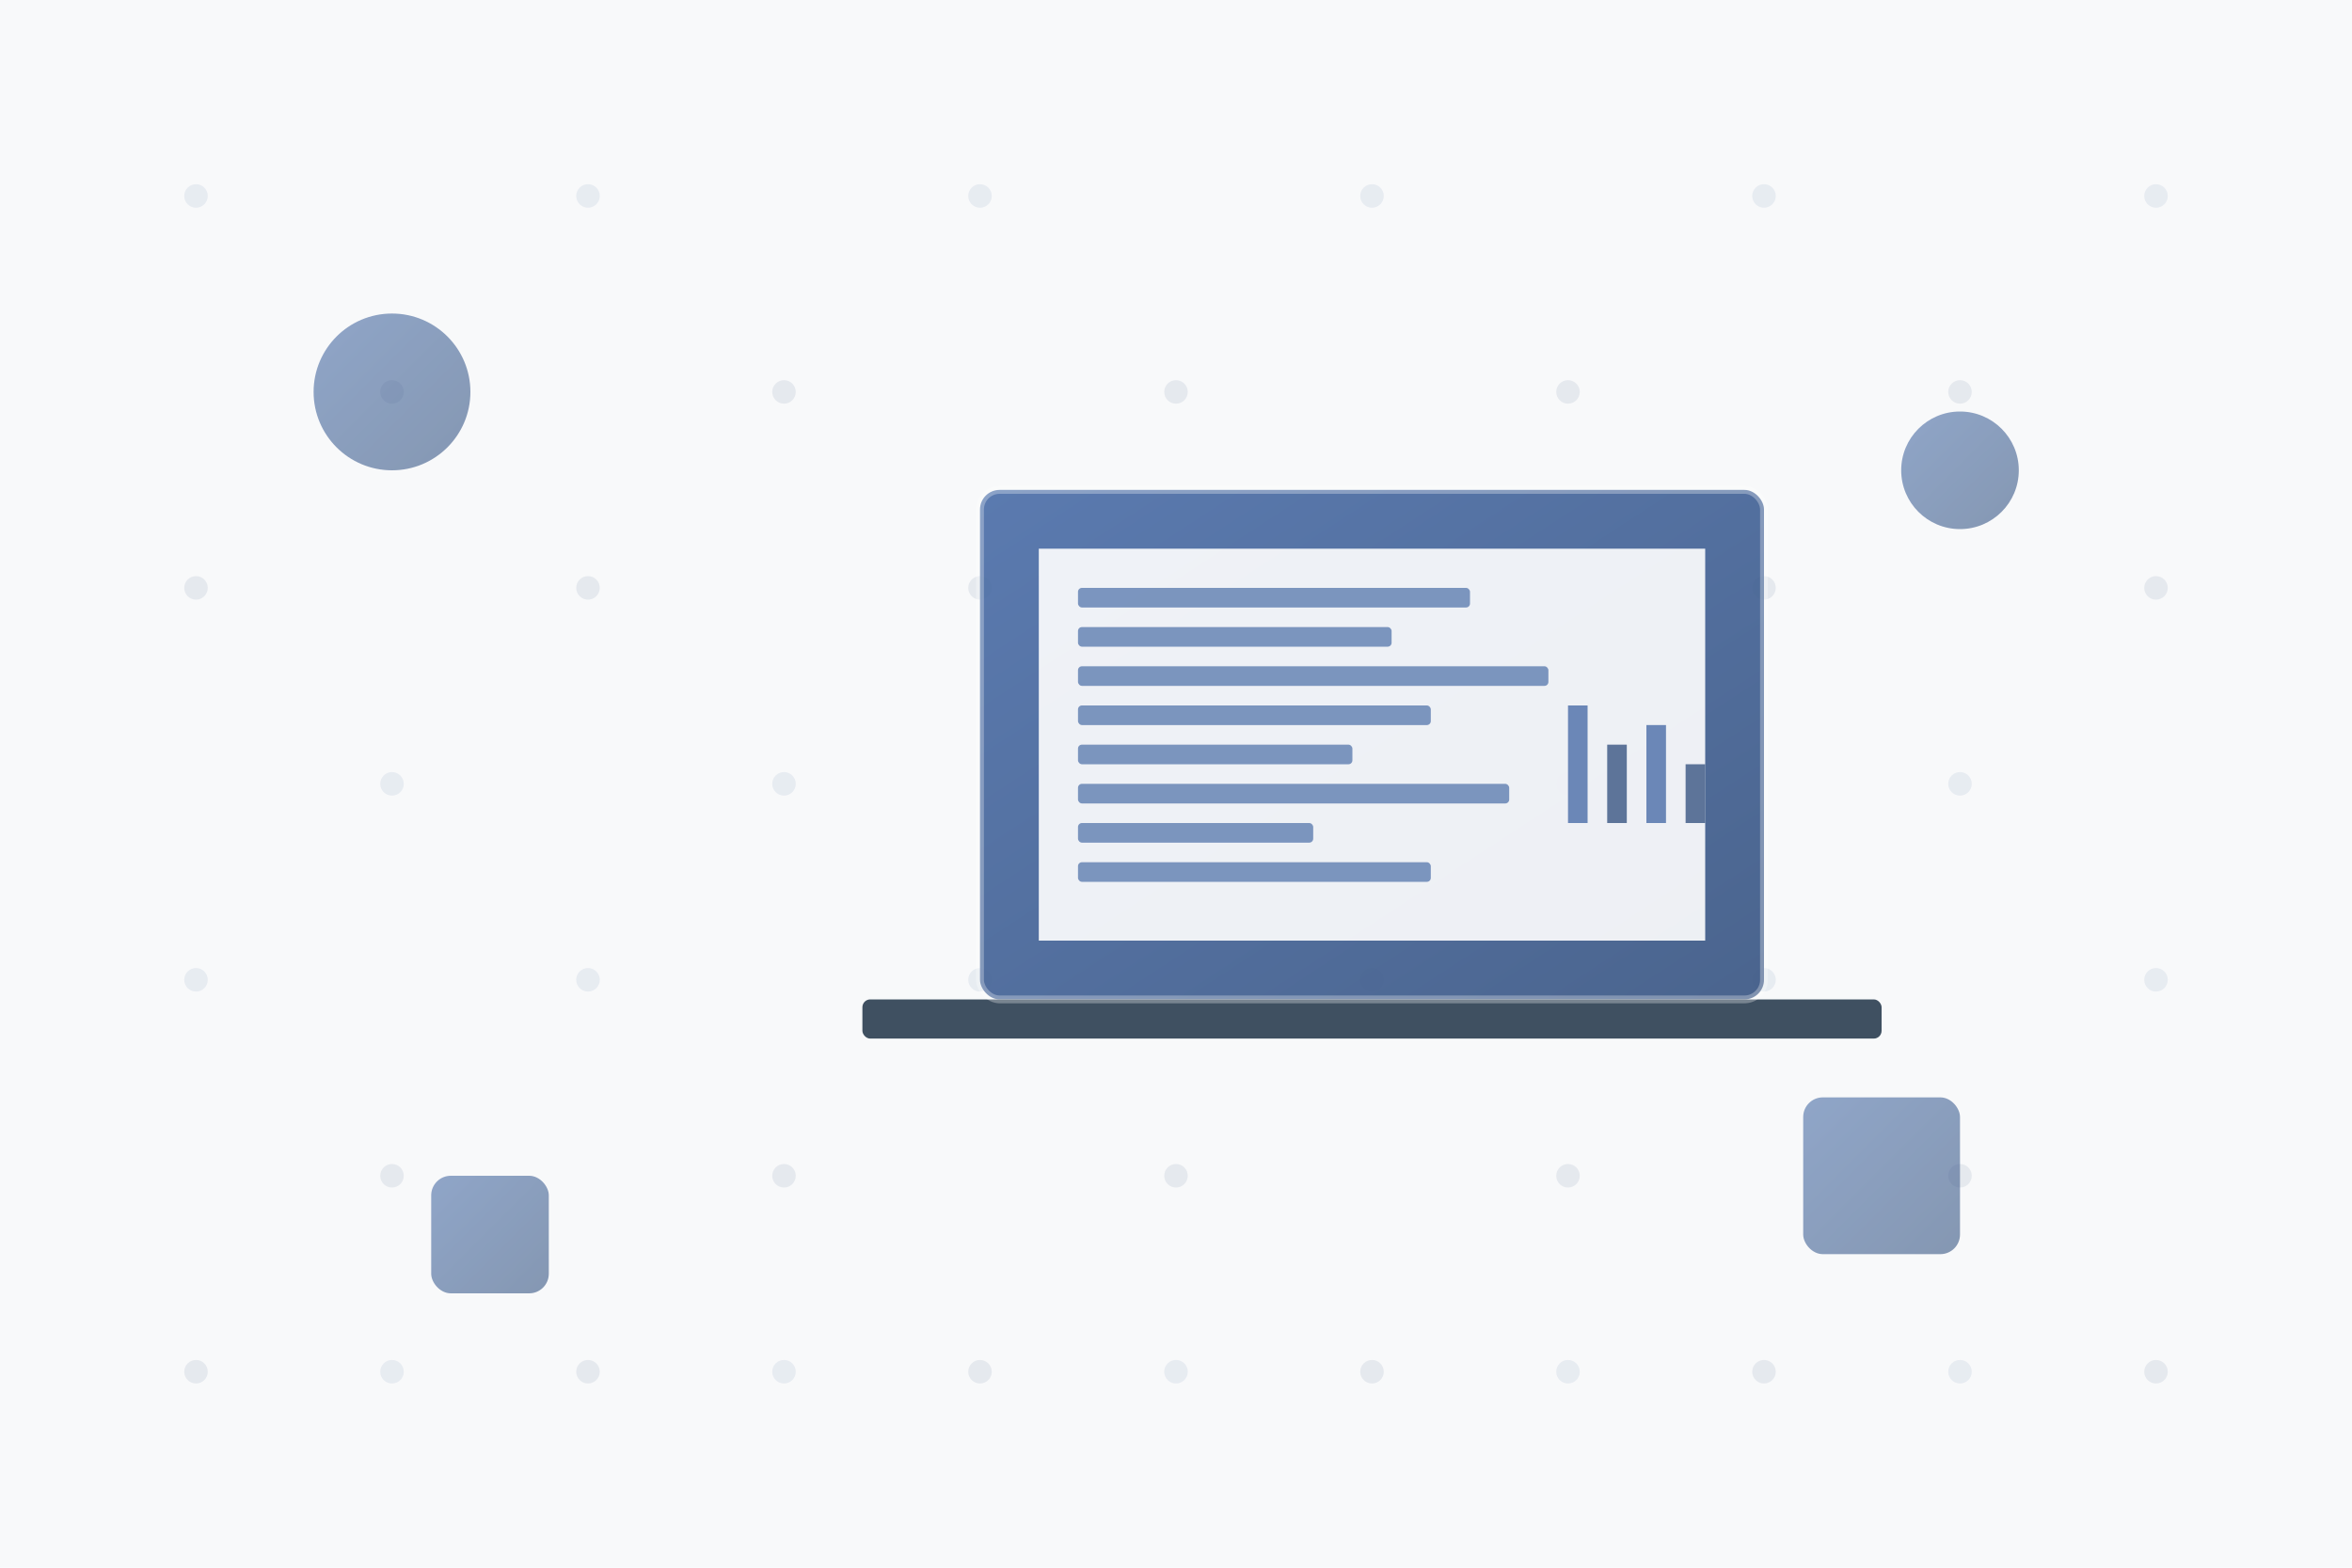 <?xml version="1.0" encoding="UTF-8"?>
<svg xmlns="http://www.w3.org/2000/svg" width="600" height="400" viewBox="0 0 600 400">
  <defs>
    <linearGradient id="about-gradient" x1="0%" y1="0%" x2="100%" y2="100%">
      <stop offset="0%" stop-color="#4a6da7"/>
      <stop offset="100%" stop-color="#385582"/>
    </linearGradient>
  </defs>
  
  <!-- Background with subtle pattern -->
  <rect width="600" height="400" fill="#f8f9fa"/>
  <g opacity="0.1">
    <circle cx="50" cy="50" r="3" fill="#4a6da7"/>
    <circle cx="100" cy="100" r="3" fill="#385582"/>
    <circle cx="150" cy="50" r="3" fill="#4a6da7"/>
    <circle cx="200" cy="100" r="3" fill="#385582"/>
    <circle cx="250" cy="50" r="3" fill="#4a6da7"/>
    <circle cx="300" cy="100" r="3" fill="#385582"/>
    <circle cx="350" cy="50" r="3" fill="#4a6da7"/>
    <circle cx="400" cy="100" r="3" fill="#385582"/>
    <circle cx="450" cy="50" r="3" fill="#4a6da7"/>
    <circle cx="500" cy="100" r="3" fill="#385582"/>
    <circle cx="550" cy="50" r="3" fill="#4a6da7"/>
    
    <circle cx="50" cy="150" r="3" fill="#385582"/>
    <circle cx="100" cy="200" r="3" fill="#4a6da7"/>
    <circle cx="150" cy="150" r="3" fill="#385582"/>
    <circle cx="200" cy="200" r="3" fill="#4a6da7"/>
    <circle cx="250" cy="150" r="3" fill="#385582"/>
    <circle cx="300" cy="200" r="3" fill="#4a6da7"/>
    <circle cx="350" cy="150" r="3" fill="#385582"/>
    <circle cx="400" cy="200" r="3" fill="#4a6da7"/>
    <circle cx="450" cy="150" r="3" fill="#385582"/>
    <circle cx="500" cy="200" r="3" fill="#4a6da7"/>
    <circle cx="550" cy="150" r="3" fill="#385582"/>
    
    <circle cx="50" cy="250" r="3" fill="#4a6da7"/>
    <circle cx="100" cy="300" r="3" fill="#385582"/>
    <circle cx="150" cy="250" r="3" fill="#4a6da7"/>
    <circle cx="200" cy="300" r="3" fill="#385582"/>
    <circle cx="250" cy="250" r="3" fill="#4a6da7"/>
    <circle cx="300" cy="300" r="3" fill="#385582"/>
    <circle cx="350" cy="250" r="3" fill="#4a6da7"/>
    <circle cx="400" cy="300" r="3" fill="#385582"/>
    <circle cx="450" cy="250" r="3" fill="#4a6da7"/>
    <circle cx="500" cy="300" r="3" fill="#385582"/>
    <circle cx="550" cy="250" r="3" fill="#4a6da7"/>
    
    <circle cx="50" cy="350" r="3" fill="#385582"/>
    <circle cx="100" cy="350" r="3" fill="#4a6da7"/>
    <circle cx="150" cy="350" r="3" fill="#385582"/>
    <circle cx="200" cy="350" r="3" fill="#4a6da7"/>
    <circle cx="250" cy="350" r="3" fill="#385582"/>
    <circle cx="300" cy="350" r="3" fill="#4a6da7"/>
    <circle cx="350" cy="350" r="3" fill="#385582"/>
    <circle cx="400" cy="350" r="3" fill="#4a6da7"/>
    <circle cx="450" cy="350" r="3" fill="#385582"/>
    <circle cx="500" cy="350" r="3" fill="#4a6da7"/>
    <circle cx="550" cy="350" r="3" fill="#385582"/>
  </g>
  
  <!-- Main graphic elements -->
  <g transform="translate(150, 75)">
    <!-- Laptop shape -->
    <rect x="100" y="50" width="200" height="130" rx="5" ry="5" fill="url(#about-gradient)" opacity="0.9"/>
    <rect x="70" y="180" width="260" height="10" rx="2" ry="2" fill="#2c3e50" opacity="0.9"/>
    <rect x="100" y="50" width="200" height="130" rx="5" ry="5" fill="none" stroke="#fff" stroke-width="2" opacity="0.3"/>
    
    <!-- Screen content -->
    <rect x="115" y="65" width="170" height="100" fill="#fff" opacity="0.9"/>
    
    <!-- Abstract code representation -->
    <g fill="#4a6da7" opacity="0.7">
      <rect x="125" y="75" width="100" height="5" rx="1" ry="1"/>
      <rect x="125" y="85" width="80" height="5" rx="1" ry="1"/>
      <rect x="125" y="95" width="120" height="5" rx="1" ry="1"/>
      <rect x="125" y="105" width="90" height="5" rx="1" ry="1"/>
      <rect x="125" y="115" width="70" height="5" rx="1" ry="1"/>
      <rect x="125" y="125" width="110" height="5" rx="1" ry="1"/>
      <rect x="125" y="135" width="60" height="5" rx="1" ry="1"/>
      <rect x="125" y="145" width="90" height="5" rx="1" ry="1"/>
    </g>
    
    <!-- Abstract data visualization -->
    <g transform="translate(250, 105)" opacity="0.8">
      <rect x="0" y="0" width="5" height="30" fill="#4a6da7"/>
      <rect x="10" y="10" width="5" height="20" fill="#385582"/>
      <rect x="20" y="5" width="5" height="25" fill="#4a6da7"/>
      <rect x="30" y="15" width="5" height="15" fill="#385582"/>
    </g>
  </g>
  
  <!-- Floating elements -->
  <g opacity="0.6">
    <circle cx="100" cy="100" r="20" fill="url(#about-gradient)"/>
    <circle cx="500" cy="120" r="15" fill="url(#about-gradient)"/>
    <rect x="110" y="300" width="30" height="30" rx="5" ry="5" fill="url(#about-gradient)"/>
    <rect x="460" y="280" width="40" height="40" rx="5" ry="5" fill="url(#about-gradient)"/>
  </g>
</svg>